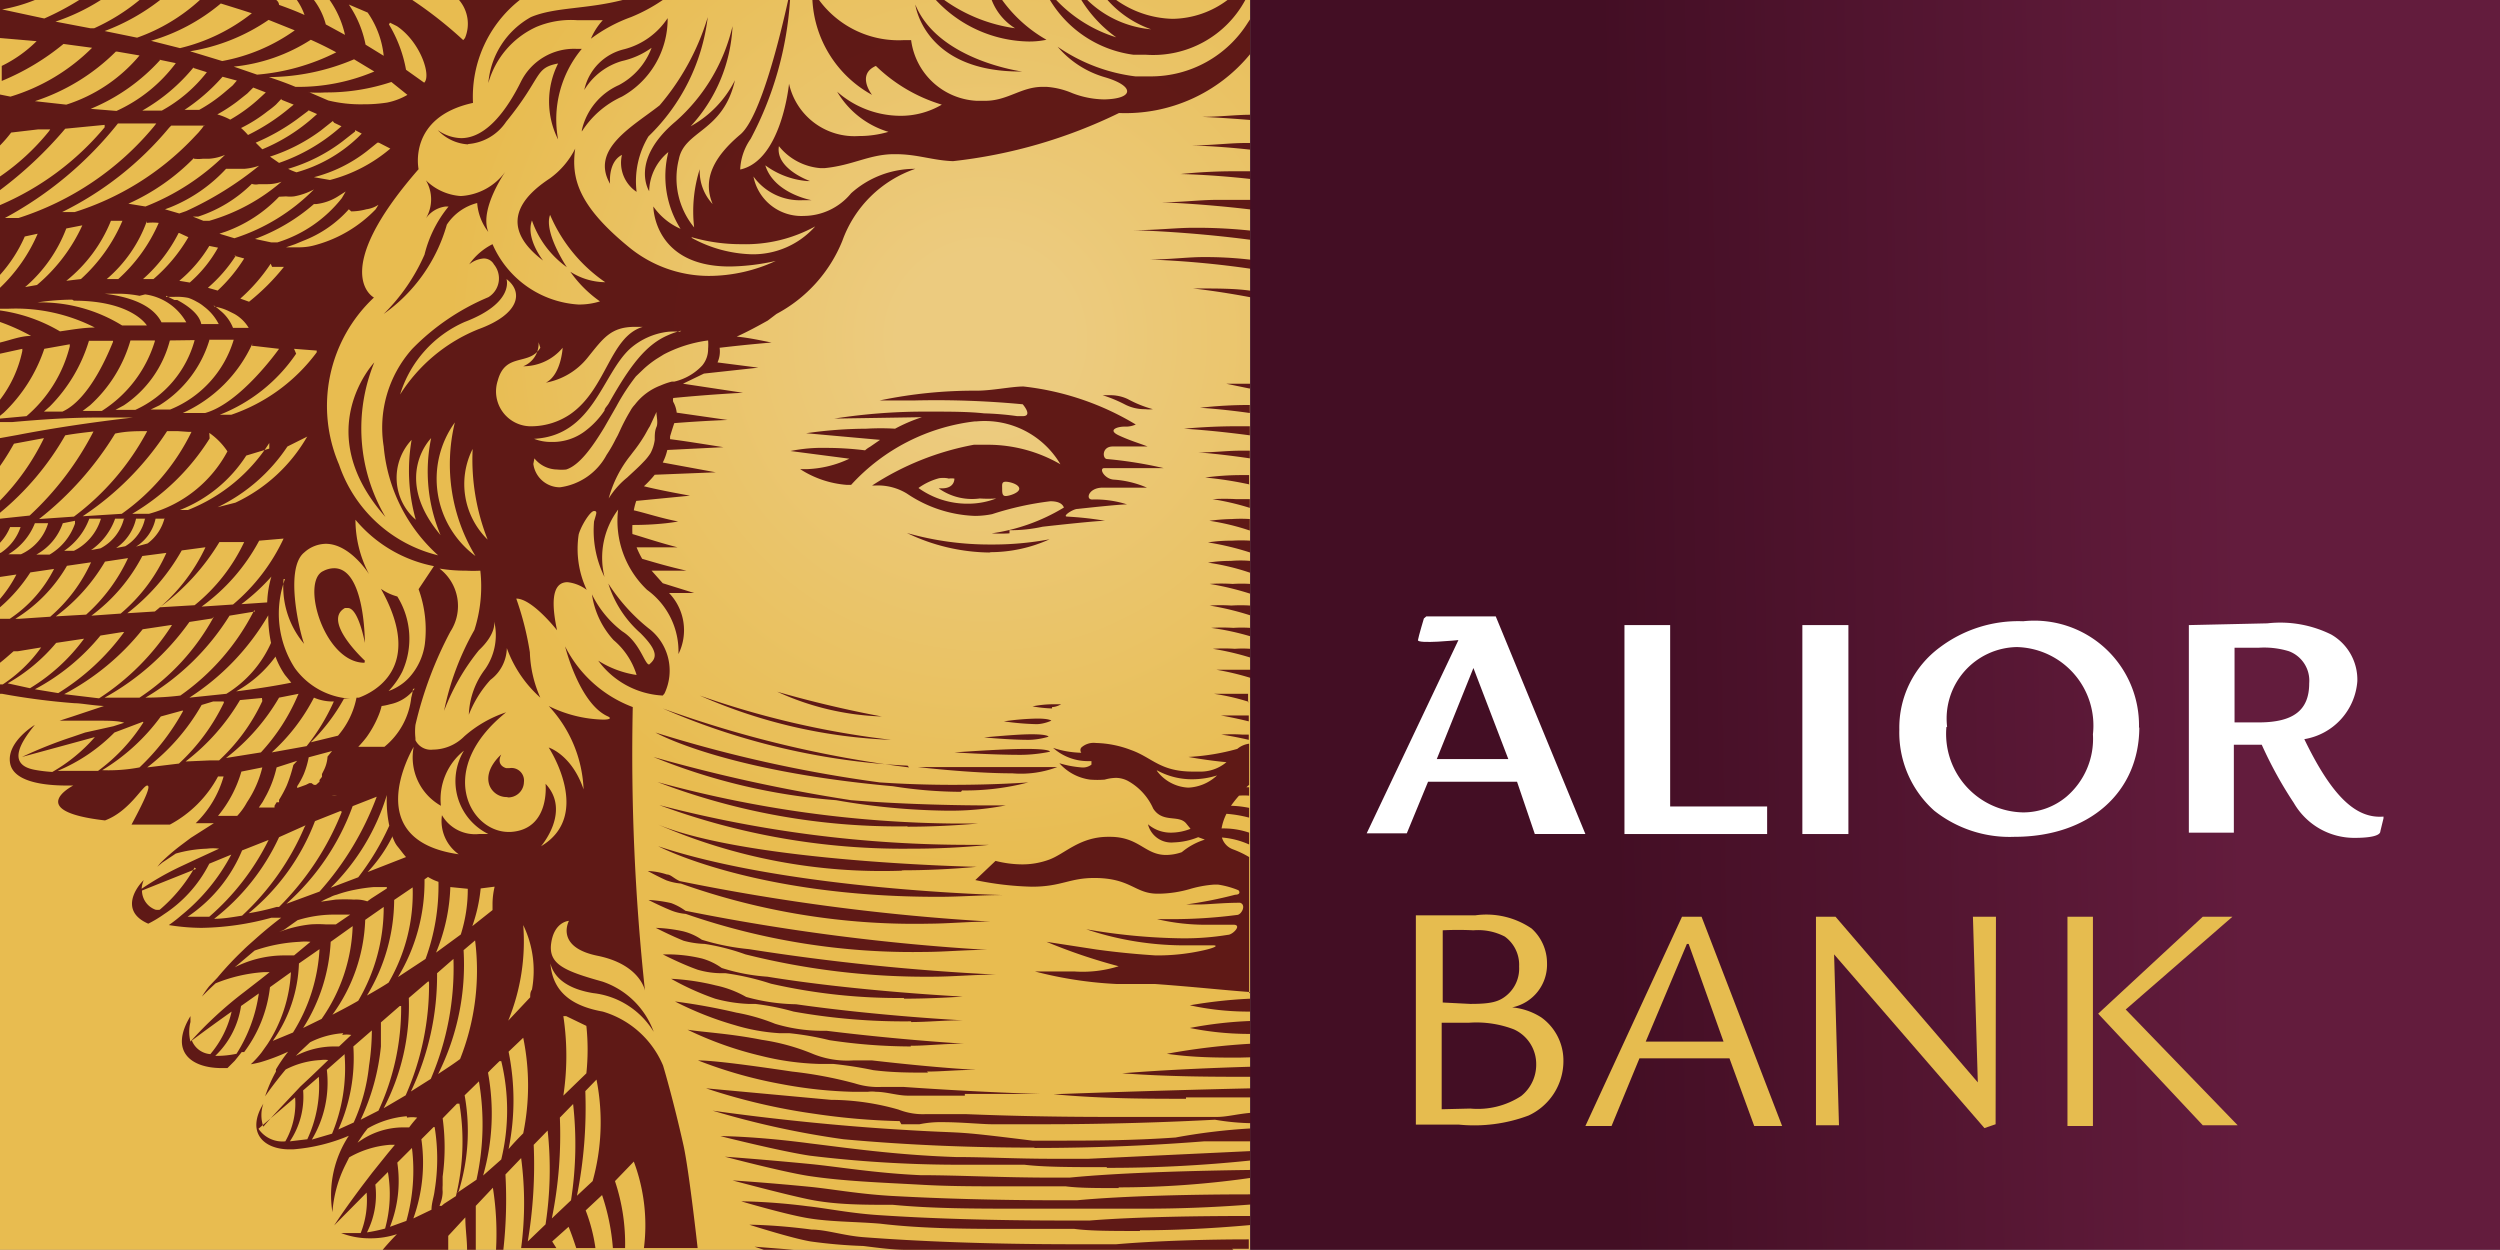 <svg xmlns="http://www.w3.org/2000/svg" xmlns:xlink="http://www.w3.org/1999/xlink" width="71.67" height="35.83" viewBox="0 0 71.67 35.83"><rect x="0" y="0" width="71.67" height="35.83" fill="#808080" stroke="none"/><defs><radialGradient id="a" cx="-3359.06" cy="2761.65" r="2.15" gradientTransform="translate(28009.04 -22995) scale(8.33 8.33)" gradientUnits="userSpaceOnUse"><stop offset="0.14" stop-color="#eccb7f"/><stop offset="0.86" stop-color="#e8bc50"/></radialGradient><radialGradient id="b" cx="-3359.06" cy="2761.65" r="2.15" gradientTransform="translate(28009.04 -22995) scale(8.33 8.33)" gradientUnits="userSpaceOnUse"><stop offset="0.14" stop-color="#601916"/><stop offset="0.86" stop-color="#5f1916"/></radialGradient><linearGradient id="c" x1="-3352.57" y1="2761.61" x2="-3356.94" y2="2761.69" gradientTransform="translate(28009.04 -22995) scale(8.33 8.33)" gradientUnits="userSpaceOnUse"><stop offset="0" stop-color="#631c3d"/><stop offset="0.5" stop-color="#631c3d"/><stop offset="1" stop-color="#430e24"/></linearGradient></defs><title>aliorbank</title><polygon points="35.84 0 0 0 0 35.83 0 35.83 35.84 35.83 35.84 0 35.84 0" fill-rule="evenodd" fill="url(#a)"/><path d="M35.36,35.83H26c-.42,0-.84-.06-1.25-.11a14.39,14.39,0,0,1-1.51-.13c-.54-.09-1.76-.48-1.76-.48s.75,0,1.79.14c.42,0,.93.18,1.52.22,1.45.11,3.44.2,6,.2H32c1.17-.1,2.64-.14,3.8-.14v.27l-.48,0ZM35.7,0h-.51a2.68,2.68,0,0,1-1.57.54A2.91,2.91,0,0,1,32,0h-.25A3,3,0,0,0,33,.84h0A3,3,0,0,1,31.17,0H31a3.73,3.73,0,0,0,1,1.07A4,4,0,0,1,30.28,0H30.1a3.3,3.3,0,0,0,2.4,1.57l.36,0A3,3,0,0,0,35.7,0Zm-7,0h-.27a1.65,1.65,0,0,0,.67.81A4.58,4.58,0,0,1,27.07,0h-.24a3.72,3.72,0,0,0,2.66,1.19h0A2.4,2.4,0,0,0,30,1.14,4,4,0,0,1,28.73,0ZM23.48,0h-.19A3.3,3.3,0,0,0,25,2.72s-.46-.58.11-.83A4.63,4.63,0,0,0,27,3a2.32,2.32,0,0,1-1.19.32A2.76,2.76,0,0,1,24,2.63a2.56,2.56,0,0,0,1.47,1.15,3,3,0,0,1-.85.12,1.92,1.92,0,0,1-2-1.5s-.21,2.2-1.4,2.46a1.65,1.65,0,0,1,.3-.88,9.82,9.82,0,0,0,1.13-4H22.6c-.22,1-.79,3.37-1.37,3.87-.76.64-1.1,1.28-.8,2a1.38,1.38,0,0,1-.37-1,4,4,0,0,0-.16,1.67,2.22,2.22,0,0,1-.44-1.95c.16-.84,1.27-.78,1.61-2.27A3.08,3.08,0,0,1,19.8,3.62,4.54,4.54,0,0,0,21,.75a5.22,5.22,0,0,1-1.63,2.73c-1.33,1.12-.76,2-.76,2a1.49,1.49,0,0,1,.55-1.12,2.83,2.83,0,0,0,.35,2.2,1.86,1.86,0,0,1-.78-.64s0,1.72,2.19,1.72a6.28,6.28,0,0,0,1.32-.16,4.57,4.57,0,0,1-1.91.43A3.62,3.62,0,0,1,18,7.06c-1.42-1.17-1.63-1.95-1.51-2.8a2.35,2.35,0,0,1-.72.85c-.48.32-1.72,1.21-.2,2.36,0,0-.51-.64-.32-1.15a2.76,2.76,0,0,0,1,1.34s-.67-1-.48-1.5a4.46,4.46,0,0,0,1.58,1.93,1.88,1.88,0,0,1-1-.3,3.47,3.47,0,0,0,.85.85,2,2,0,0,1-.62.09A2.88,2.88,0,0,1,14.12,7a1.81,1.81,0,0,0-.67.58.75.75,0,0,1,.41-.17.33.33,0,0,1,.3.17.63.63,0,0,1-.16.94A6.63,6.63,0,0,0,11.82,10,3.39,3.39,0,0,0,11,12.8a4.76,4.76,0,0,0,1.56,3.12,4,4,0,0,1-2.84-2.6,4.26,4.26,0,0,1,1-4.79S9.39,7.84,12,4.85c0,0-.32-1.49,1.56-1.9A3.53,3.53,0,0,1,14.9,0H13.16a1.05,1.05,0,0,1,.17,1.09l-.05.06A11.85,11.85,0,0,0,11.82,0H9.45a2.79,2.79,0,0,1,.44,1L9.34.7A2,2,0,0,0,9,0H8.51a1.72,1.72,0,0,1,.22.43C8.49.32,8.25.23,8,.14c0,0,0-.08-.08-.14H5.73a5.26,5.26,0,0,1-1.8,1.08L3,.89A6,6,0,0,0,4.59,0H4a5.77,5.77,0,0,1-1.3.81l-.11,0-1-.19A5.84,5.84,0,0,0,2.89,0H2.27a7.81,7.81,0,0,1-1,.53L.06.27A4.74,4.74,0,0,0,1,0H0V1.09l1.05.09a3.74,3.74,0,0,1-1,.71v.43A6.92,6.92,0,0,0,1.82,1.26l.82.11A5.61,5.61,0,0,1,.3,2.77L0,2.71V4.17A3.87,3.87,0,0,0,.32,3.8l.77-.09.35,0v0l-.05.07A6.56,6.56,0,0,1,0,5.06v.39A11.36,11.36,0,0,0,1.87,3.69l0,0L3,3.58l0,.07,0,0A8,8,0,0,1,0,5.88v2a4.1,4.1,0,0,0,.71-1.1l.37-.08A4.69,4.69,0,0,1,0,8.25v.6H.25a5,5,0,0,1,2.47.54c-.32,0-.65.06-1,.11A4.64,4.64,0,0,0,0,8.9v.33a5.91,5.91,0,0,1,.89.4c-.3,0-.59.12-.89.19v.32L.64,10v.06A3.46,3.46,0,0,1,0,11.46v.46l.11-.09A4.52,4.52,0,0,0,1.27,10l0,0L2,9.87l0,.06a3.87,3.87,0,0,1-1.24,2L0,12v.1l.35,0c.67-.06,1.56-.13,2.46-.13q.5,0,1,0Q2,12.18.5,12.47L0,12.56H0v.8c.19-.27.32-.5.4-.64l.86-.16A6.72,6.72,0,0,1,0,14.35v.35a8.05,8.05,0,0,0,1.87-2.22c.28-.05.55-.08.81-.11A8.69,8.69,0,0,1,.85,14.78L0,14.87v.69a1.44,1.44,0,0,0,.29-.45l.3,0a1.43,1.43,0,0,1-.57.74H0v.69l.47-.07a3.55,3.55,0,0,1-.47.7v.24a4.64,4.64,0,0,0,.87-1l.68-.1A3.75,3.75,0,0,1,.28,17.74H0V19c.13-.1.25-.21.39-.33H.51l.67-.11a4.14,4.14,0,0,1-1.1,1.06l-.08,0v.27H.06a19.84,19.84,0,0,0,2.08.27c.19,0,.47.06.84.08l-.9.3-.37.12h1c.37,0,.68,0,.85.06l-.31.1L2.44,21l-.35.12a12.8,12.8,0,0,0-1.46.58l2.09-.57a4.71,4.71,0,0,1-1.22,1A4.12,4.12,0,0,1,1,22.07c-.82-.15-.4-.8,0-1.29,0,0-.82.49-.71,1.1s1.23.64,1.65.64h.16s-1.43.73.91,1c.7-.26,1.08-1,1.21-1h0c.1,0,0,.28-.45,1.12h1.1a3.36,3.36,0,0,0,1.38-1.38h.16a3,3,0,0,1-.8,1.34c.18,0,.36,0,.52,0h0l-.66.42-.28.21a5.93,5.93,0,0,0-.59.51l-.09.11.14-.12.39-.26a3.68,3.68,0,0,1,.89-.14,1.34,1.34,0,0,1,.35,0l-.65.3-.47.22a8.07,8.07,0,0,0-1.1.63.81.81,0,0,1,.06-.25c-.3.3-.63.92.13,1.25a3.31,3.31,0,0,0,.45-.27h0A3.76,3.76,0,0,0,6,24.76l.63-.26A5.6,5.6,0,0,1,5.2,26.24h0l0,0,0,0a4.1,4.1,0,0,1-.36.28,6.07,6.07,0,0,0,.94.08,7.94,7.94,0,0,0,2-.29l.16,0,.12,0c-.2.15-.46.36-.74.61-.11.1-.23.2-.35.32a9.32,9.32,0,0,0-.74.79L6,28.27H6a2.73,2.73,0,0,0-.21.3s.14-.15.39-.38a4.46,4.46,0,0,1,1.37-.32l.18,0-.24.19L7,28.44a11.17,11.17,0,0,0-1.54,1.42,1.12,1.12,0,0,1,0-.56l0-.17c-.61,1,0,1.49.9,1.49h.16l.21-.21.2-.25v0H7a3.82,3.82,0,0,0,.74-1.86l.6-.43a4.16,4.16,0,0,1-.67,2.06l0,0h0l-.17.24a2.85,2.85,0,0,1-.31.34,2.8,2.8,0,0,0,.28-.06,5.65,5.65,0,0,0,.79-.3,4.5,4.5,0,0,0-.35.51l0,.06a4.22,4.22,0,0,0-.31.71s.23-.34.59-.77a2.44,2.44,0,0,1,1-.27.78.78,0,0,1,.22,0l-.49.47-.31.29h0c-.07.08-.83.87-1.06,1.15a1,1,0,0,1,0-.66v0l0,0c-.5.82,0,1.31.75,1.31H8.4A5.11,5.11,0,0,0,10,32.56a3.09,3.09,0,0,0-.47,2.19,3.61,3.61,0,0,1,.36-1.33l.12-.24a2.78,2.78,0,0,1,1.16-.36h.15l-.2.24-.45.56-.29.38c-.29.39-.56.76-.8,1.13l.93-.94a2.55,2.55,0,0,1-.17,1.16h-.26l-.3,0a2.29,2.29,0,0,0,.85.15,2.38,2.38,0,0,0,.75-.12s-.19.19-.41.45h1.88c0-.17,0-.31,0-.4l.49-.53c0,.32.05.63.05.93h.25c0-.54,0-1,0-1.26l.49-.52a8.43,8.43,0,0,1,.09,1.78h.21a13,13,0,0,0,.06-2.16l.45-.47a9.86,9.86,0,0,1,0,2.58l-.05,0h1.06l-.12-.19.47-.42c.08.19.15.4.22.61h.55a4.85,4.85,0,0,0-.28-1.08l.47-.44a6.21,6.21,0,0,1,.31,1.52h.35a5.66,5.66,0,0,0-.29-1.92l.54-.56a5.2,5.2,0,0,1,.29,2.48H20v0s-.24-2.17-.4-2.92c0,0-.26-1.19-.59-2.31A2.71,2.71,0,0,0,17.28,29c-.72-.13-1.43-.45-1.5-1.38.08.33.38.71,1.22.85a2.34,2.34,0,0,1,1.74,1.11,2.37,2.37,0,0,0-1.47-1.44c-1.07-.3-1.55-.49-1.47-1.09s.47-.65.51-.65h0s-.41.75.82,1,1.36,1,1.36,1a63.35,63.35,0,0,1-.35-8.13,3.58,3.58,0,0,1-1.94-1.74s.4,1.62,1.21,2c.14.06.07.1-.12.1a3.7,3.7,0,0,1-1.56-.39,3.71,3.71,0,0,1,1,2.39c-.34-1-1-1.2-1-1.2s1.28,1.94-.22,2.83c0,0,.87-1,.13-1.79,0,0,.14,1.31-1,1.38h-.06c-1.12,0-2.1-1.8-.07-3.43a3.47,3.47,0,0,0-1.2.69,1.28,1.28,0,0,1-.9.38.49.49,0,0,1-.5-.27v-.06a1.67,1.67,0,0,1,0-.38,11,11,0,0,1,1-2.67,1.35,1.35,0,0,0-.31-1.81,4.58,4.58,0,0,0,.76.06,3.65,3.65,0,0,0,.41,0,4.08,4.08,0,0,1-.17,1.7,7.85,7.85,0,0,0-.87,2.32,6.33,6.33,0,0,1,1-1.74c.5-.47.45-.81.43-.86a1.71,1.71,0,0,1-.25,1.4,2.3,2.3,0,0,0-.47,1.31,3.25,3.25,0,0,1,.62-1,1.17,1.17,0,0,0,.47-.91A3.48,3.48,0,0,0,15.49,20a3.46,3.46,0,0,1-.3-1.3,8.61,8.61,0,0,0-.39-1.54c.46,0,1.17.91,1.17.91-.24-1.12,0-1.38.3-1.38a1.12,1.12,0,0,1,.55.22,2.77,2.77,0,0,1-.23-1.59c.07-.25.33-.67.44-.67s.06.08,0,.3a3,3,0,0,0,.3,1.59,2.3,2.3,0,0,1,.39-1.93,2.73,2.73,0,0,0,.83,2.3,2.18,2.18,0,0,1,.9,1.84A1.54,1.54,0,0,0,19.18,17l.72,0L19,16.72l-.32-.36,1,0c-.53-.12-.93-.24-1.27-.34a2.49,2.49,0,0,1-.16-.33l1.17,0c-.54-.14-.95-.28-1.29-.38a2.46,2.46,0,0,1,0-.26c.82,0,1.31-.1,1.31-.1-.51-.1-.92-.24-1.27-.32a1.76,1.76,0,0,1,.07-.27l1.54-.15c-.55-.1-1-.19-1.32-.27a3,3,0,0,0,.31-.33l1.75-.07-1.52-.28a1.55,1.55,0,0,0,.13-.36l1.61-.08c-.64-.1-1.13-.18-1.53-.23l0-.08c.05-.17.09-.29.12-.38.89-.07,1.53-.09,1.53-.09l-1.46-.21a.81.81,0,0,0-.1-.31.22.22,0,0,1,0-.11c1.13-.11,2-.15,2-.15L19.58,11l.6-.29,1.56-.17-1.17-.15a.76.76,0,0,0,.06-.42c.85-.1,1.49-.15,1.49-.15-.35-.07-.68-.14-1-.17.33-.15.62-.31.89-.46L22.26,9a4.12,4.12,0,0,0,1.89-2.1,3.39,3.39,0,0,1,2.09-2.06,2.74,2.74,0,0,0-1.84.7,1.77,1.77,0,0,1-1.35.65A1.4,1.4,0,0,1,21.6,5.06a1.64,1.64,0,0,0,1.4.68h.27s-1.08-.19-1.33-1a2.36,2.36,0,0,0,1.19.45h.09s-1-.35-.89-1a1.7,1.7,0,0,0,1.19.63h.12c.8-.08,1.25-.38,1.94-.4h.1c.62,0,1.06.18,1.64.2a14.45,14.45,0,0,0,4.76-1.38,4.62,4.62,0,0,0,3.76-1.69v-1l-.06.09A3.28,3.28,0,0,1,33,2.19l-.45,0a5,5,0,0,1-2.23-.85,2.8,2.8,0,0,0,1.34.87c.87.25.87.62,0,.64h0a2.63,2.63,0,0,1-.92-.18A2.27,2.27,0,0,0,30,2.49h-.11c-.62,0-1,.4-1.65.4H28a2,2,0,0,1-1.88-1.74h-.2A2.83,2.83,0,0,1,23.48,0ZM19,0H17.85c-1.06.27-1.94.2-2.63.49A2.39,2.39,0,0,0,14,2.38,2.51,2.51,0,0,1,15.38.77,2.56,2.56,0,0,1,16.56.58c.39,0,.72,0,.72,0a1.86,1.86,0,0,0-.34.53A4.43,4.43,0,0,1,18.09.49,4.76,4.76,0,0,0,19,0Zm3.8,35.83H21.9l-.27-.09,1.14.09ZM15.7,32.41l-.4.41a13.31,13.31,0,0,1-.17,2.77l.51-.49a10.41,10.41,0,0,0,.06-2.69ZM11.12,33.6l-.36.36a2.37,2.37,0,0,1-.24,1.37,4.82,4.82,0,0,0,.52-.11,3.71,3.71,0,0,0,.08-1.62Zm.69-.69-.42.42a3.57,3.57,0,0,1-.21,1.84l.47-.17a5.32,5.32,0,0,0,.16-2.09Zm4.62-1.26-.38.39a12,12,0,0,1-.23,2.89l.55-.52a10.42,10.42,0,0,0,.06-2.76Zm-4,.66-.35.35a4.73,4.73,0,0,1-.23,2.27l.52-.25c0-.19.07-.37.09-.55a5.66,5.66,0,0,0,0-1.82Zm.67-.67-.41.42a6.2,6.2,0,0,1,0,1.67l0,.25a1.13,1.13,0,0,0,0,.18v0c0,.2-.07.35-.09.41l.06,0,.07-.06.34-.22a6.6,6.6,0,0,0,.1-2.65Zm4-.69-.32.33a12.93,12.93,0,0,1-.24,3l.45-.42A6.3,6.3,0,0,0,17.11,31ZM13.73,31l-.41.4a5.8,5.8,0,0,1-.17,2.75l-.05.05.56-.38A7.35,7.35,0,0,0,13.73,31Zm.59-.58c-.11.11-.22.21-.33.33a6.47,6.47,0,0,1-.14,2.95l.52-.46a6,6,0,0,0,0-2.82ZM10.14,33h0v0l0,0ZM15,29.75l-.42.4a7,7,0,0,1,0,2.79q.19-.22.42-.45a6.84,6.84,0,0,0,0-2.74ZM11.66,32a2.69,2.69,0,0,0-1.12.35l-.07.09c-.07.09-.14.2-.22.32a2.19,2.19,0,0,1,1.31-.44h.17a3.11,3.11,0,0,1,.23-.28h0a.84.84,0,0,0-.29,0Zm-3.2-.54-1.05.9a.83.83,0,0,0,.77.36,2.19,2.19,0,0,0,.28-1.26Zm.68-.59-.45.39a2.29,2.29,0,0,1-.38,1.46l.5-.06a3.63,3.63,0,0,0,.33-1.79Zm.74-.65-.51.45a3.18,3.18,0,0,1-.43,2l.58-.17a4.91,4.91,0,0,0,.36-2.24Zm.78-.68-.53.46a5,5,0,0,1-.43,2.38l.44-.2a5.27,5.27,0,0,0,.44-1.63,6.85,6.85,0,0,0,.08-1Zm.8-.7-.54.47c0,.24,0,.47,0,.69a6.4,6.4,0,0,1-.58,2.1l.51-.26a7,7,0,0,0,.65-3Zm.82-.71-.56.48A6.35,6.35,0,0,1,11,31.77l.63-.37a7.84,7.84,0,0,0,.67-3.24Zm3.87,1a7.63,7.63,0,0,1,0,2.28l.66-.64a6.52,6.52,0,0,0,0-1.36l-.58-.28ZM13,27.49l-.47.41a7.75,7.75,0,0,1-.75,3.39l.57-.36A8.07,8.07,0,0,0,13,27.49Zm.62-.53-.33.28a7,7,0,0,1-.73,3.55c.21-.14.43-.28.63-.43a6.89,6.89,0,0,0,.43-3.4ZM7.42,28.48l-.51.36a2.48,2.48,0,0,1-.74,1.43h.07a2.78,2.78,0,0,0,.54-.06,4.36,4.36,0,0,0,.64-1.73Zm2.42,1.14a2.45,2.45,0,0,0-.95.26l-.3.28-.11.11A2.38,2.38,0,0,1,9.57,30h.15l0,0,.35-.33a.75.75,0,0,0-.26,0ZM6.64,29c-.38.27-.77.55-1.14.83a.62.62,0,0,0,.53.39A2.86,2.86,0,0,0,6.64,29Zm2.52-1.79-.59.41a4.06,4.06,0,0,1-.75,2.22l.58-.24a5,5,0,0,0,.76-2.39Zm.95-.66L9.48,27a5.06,5.06,0,0,1-.79,2.47l.53-.26a4.9,4.9,0,0,0,.89-2.65ZM15,26.52a6,6,0,0,1-.43,2.74l.63-.67c0-.08,0-.15.05-.22A3,3,0,0,0,15,26.52ZM11,26l-.53.37a4.9,4.9,0,0,1-.94,2.72c.25-.13.5-.26.74-.4A5.29,5.29,0,0,0,11,26Zm.83-.56-.53.36a5.34,5.34,0,0,1-.78,2.74c.21-.12.42-.24.62-.37a5.1,5.1,0,0,0,.69-2.73Zm.44-.3-.1.07a5.29,5.29,0,0,1-.76,2.8l.79-.52a6.1,6.1,0,0,0,.37-2.21,1.38,1.38,0,0,1-.3-.14ZM8.59,27a4.62,4.62,0,0,0-1.29.25l-.57.48h0a3.15,3.15,0,0,1,1.46-.34h.24L8.9,27a1.48,1.48,0,0,0-.31,0Zm4.32-1.57a5.3,5.3,0,0,1-.41,1.88l.71-.52a4.26,4.26,0,0,0,.2-1.31l-.5-.05Zm-3.38.79a3.57,3.57,0,0,0-1,.16l-.38.27L8,26.72a3.52,3.52,0,0,1,.91-.22,3.25,3.25,0,0,1,.42,0h.3l.41-.28-.46,0Zm4.64-.8-.39.05a4.57,4.57,0,0,1-.24,1.08l.58-.46s0-.09,0-.15a2.18,2.18,0,0,1,.06-.52ZM7.7,24.08l-.76.3a4.26,4.26,0,0,1-1.56,1.9l.46,0H6A7.05,7.05,0,0,0,7.7,24.08Zm1.06-.42L8,24a6.32,6.32,0,0,1-1.86,2.34c.27,0,.54-.05.8-.09a7.42,7.42,0,0,0,1.79-2.54Zm1-.41-.73.29a6.31,6.31,0,0,1-1.9,2.64A6.94,6.94,0,0,0,7.93,26L8,26a8,8,0,0,0,1.8-2.73ZM5.62,24.91l-1.55.62a.59.59,0,0,0,.39.55.42.42,0,0,0,.12,0,4.5,4.5,0,0,0,1-1.21Zm5.18-2.07-.69.27a6.89,6.89,0,0,1-1.9,2.8l.95-.35a8.54,8.54,0,0,0,1.64-2.72Zm.29,2.59-.37,0a4.69,4.69,0,0,0-.56.08,3.55,3.55,0,0,0-.51.14.67.67,0,0,0-.18.07,2.24,2.24,0,0,0-.27.13l.42-.06a4.55,4.55,0,0,1,.53,0,1,1,0,0,1,.38.05l0,0,.11-.08.45-.29Zm0-2.64a6.29,6.29,0,0,1-1.61,2.66l.79-.3a7.35,7.35,0,0,0,.89-1.48,3.5,3.5,0,0,1-.07-.88ZM11.24,24a4.27,4.27,0,0,1-.7,1l1.1-.43c-.08-.09-.15-.19-.24-.3s-.11-.2-.16-.3Zm.62-2.59h0c-.11.19-1.51,2.68,1.29,3.08a1.17,1.17,0,0,1-.48-1.12,1.1,1.1,0,0,0,1.06.54H14a1.69,1.69,0,0,1-.7-2.39,1.78,1.78,0,0,0-.66,1.58,1.59,1.59,0,0,1-.78-1.69ZM7.52,22l-.6.12a3.54,3.54,0,0,1-.67,1.27l0,0,.08,0,.23,0,.07,0h.17l0,0,0,0A1.86,1.86,0,0,0,7.08,23a3.09,3.09,0,0,0,.44-1Zm1-.19L7.93,22a3.27,3.27,0,0,1-.28.77l-.12.22-.11.16,0,0h0l0,0,0,0,0,0h0l.23,0h.1l.12,0,0-.05L7.93,23l0,0H8l0-.07,0,0h0a3.32,3.32,0,0,0,.22-.41,4.13,4.13,0,0,0,.19-.59Zm1,1,.14,0h0a.57.57,0,0,0-.15,0Zm0-1.28h0l-.67.18a2.43,2.43,0,0,1-.14.48,2.21,2.21,0,0,1-.19.35l0,0h0l0,0v0h0l0,.05.25-.09,0,0,.1-.05.06,0A.57.57,0,0,0,9,22.5l0,0,.06,0,0,0,.1-.09,0-.05h0l.07-.09,0-.08.05-.1a1,1,0,0,0,.11-.4Zm-5.42-.84L3.28,21A5,5,0,0,1,1.65,22.1l-.13,0c.21,0,.42,0,.65,0l.77,0H2.81a5.13,5.13,0,0,0,1.3-1.39Zm1.13-.32-.62.17a5.83,5.83,0,0,1-1.68,1.54Q3.47,22.1,4,22a6.57,6.57,0,0,0,1.25-1.62Zm1.18-.26H6.11l-.33.1A6,6,0,0,1,4.22,22l.91-.11a5.79,5.79,0,0,0,1.29-1.75Zm1.1-.1-.63.06a6.15,6.15,0,0,1-1.56,1.76L6,21.8l.28,0a5.45,5.45,0,0,0,1.24-1.7Zm1.05-.12L8,20a6,6,0,0,1-1.52,1.73l1-.16a5.67,5.67,0,0,0,1.06-1.64ZM9,20a5.54,5.54,0,0,1-1.21,1.57l1-.18a5.83,5.83,0,0,0,.78-1.28A1.36,1.36,0,0,1,9,20Zm2.89-.26a1.17,1.17,0,0,1-.71.45,1.52,1.52,0,0,1-.24.05,1.76,1.76,0,0,1-.1.3,3,3,0,0,1-.33.59,3.09,3.09,0,0,1-.24.28l.21,0h.12l.42,0A2.12,2.12,0,0,0,11.79,20a1.75,1.75,0,0,0,.05-.25ZM8.17,16.6a2.88,2.88,0,0,0,.28,2.55,2.12,2.12,0,0,0,1.6.88l-.19,0a5.41,5.41,0,0,1-.95,1.25l.78-.19A2.37,2.37,0,0,0,10.22,20h0v0h.07c.38-.14,1.91-.84.63-3.12a1.49,1.49,0,0,0,.47.22,2.29,2.29,0,0,1,.14,2.16,2.33,2.33,0,0,1-.39.55,1.28,1.28,0,0,0,.24-.11,1.4,1.4,0,0,0,.38-.31,1.79,1.79,0,0,0,.42-.93A3.41,3.41,0,0,0,12,16.89l.44-.66a3.9,3.9,0,0,1-2.25-1.33,3.36,3.36,0,0,0,.39,1.56s-.54-.87-1.24-.87a.94.94,0,0,0-.62.25c-.59.48-.09,2.42,0,2.62a2.54,2.54,0,0,1-.59-1.86ZM6.08,17.73l-.65.1A7.34,7.34,0,0,1,3,20l.27,0H4a6.49,6.49,0,0,0,2.13-2.32Zm1.23-.2-.73.12A7.06,7.06,0,0,1,4.17,20q.52,0,1-.06a6.62,6.62,0,0,0,2.12-2.45Zm-2.42.39-.8.12A7.12,7.12,0,0,1,1.84,19.9l1,.12a7,7,0,0,0,2.09-2.1Zm2.8-.28A7,7,0,0,1,5.43,20l1.06-.11a3.27,3.27,0,0,0,1.28-1.46,3.74,3.74,0,0,1-.08-.75Zm-4.11.48H3.51l-.63.1A6.18,6.18,0,0,1,1,19.76l.67.11a6.69,6.69,0,0,0,1.89-1.75Zm4.32.7a3.48,3.48,0,0,1-1.13,1c.73-.09,1.29-.19,1.58-.25l-.18-.22a2.33,2.33,0,0,1-.27-.52Zm-5.49-.51-.8.12A5.1,5.1,0,0,1,.22,19.59l.64.14a5.38,5.38,0,0,0,1.55-1.42Zm.2-2.19-.69.1A4.36,4.36,0,0,1,.44,17.74H.55l.89-.06a4.52,4.52,0,0,0,1.17-1.56ZM3.67,16l-.66.1A5.3,5.3,0,0,1,1.6,17.67l.87-.05A5,5,0,0,0,3.67,16Zm1.1-.15-.69.09a5,5,0,0,1-1.46,1.71l.84-.06a4.87,4.87,0,0,0,1.31-1.74Zm1.11-.16-.67.09a6,6,0,0,1-1.56,1.8l.79-.05a5.18,5.18,0,0,0,1.45-1.84ZM7,15.54l-.51,0-.2,0a6.44,6.44,0,0,1-1.71,1.87l1-.06A5.13,5.13,0,0,0,7,15.54Zm1.13-.1-.7.06a5.56,5.56,0,0,1-1.65,1.89l.9-.06a5.53,5.53,0,0,0,1.45-1.89Zm-.35,1.09a5.8,5.8,0,0,1-.86.79l.74-.05a2.94,2.94,0,0,1,.12-.74Zm5.26-4.42a2.76,2.76,0,0,0,.59,3.83,5.08,5.08,0,0,1-.59-3.83ZM1.38,15,1,15a1.81,1.81,0,0,1-.76.89l.36,0A1.43,1.43,0,0,0,1.38,15Zm.77-.07L1.8,15a1.63,1.63,0,0,1-.76.9l.38,0a1.66,1.66,0,0,0,.73-.89Zm.74-.06-.33,0a1.91,1.91,0,0,1-.72.92l.28,0a1.51,1.51,0,0,0,.77-.91Zm.67,0-.26,0a1.85,1.85,0,0,1-.69.9l.27-.05a1.32,1.32,0,0,0,.68-.88Zm.6,0-.26,0a1.39,1.39,0,0,1-.57.84l.26-.05a1.21,1.21,0,0,0,.57-.81Zm.56,0-.26,0a1.25,1.25,0,0,1-.56.8l.33-.09a1.29,1.29,0,0,0,.49-.74Zm4,.64h0Zm4.83-2.64a2.23,2.23,0,0,0,.43,2.6,6.24,6.24,0,0,1-.43-2.6Zm-1.19-.31s-1.13,1.12.27,2.78a4.7,4.7,0,0,1-.27-2.78Zm-.56.05a1.59,1.59,0,0,0,.12,2.29,5.17,5.17,0,0,1-.12-2.29Zm-7.62-.25c-.26,0-.56,0-.88.07a9.22,9.22,0,0,1-2.18,2.45l1-.07a7.39,7.39,0,0,0,2.1-2.45Zm.92,0H4.79a8.44,8.44,0,0,1-2.42,2.44l1.12-.07a6.19,6.19,0,0,0,2-2.35l-.1,0Zm.91.21a6.54,6.54,0,0,1-2.22,2.16l.48,0a3.62,3.62,0,0,0,2.25-1.79A2,2,0,0,0,6,12.41Zm1.71.29-.66.2a4,4,0,0,1-1.9,1.56l.23,0A4.91,4.91,0,0,0,7.72,12.7Zm1.1-.35-.58.29a5,5,0,0,1-2,1.74l.51-.13a4.65,4.65,0,0,0,2.06-1.9Zm10-.7v0l-.19.41c-.06.09-.11.2-.18.31a4.37,4.37,0,0,1-.31.44l-.06.08a3.38,3.38,0,0,0-.63,1.24,2.38,2.38,0,0,1,.53-.6c.16-.15.33-.3.46-.44a1.5,1.5,0,0,0,.21-.26v0a1.13,1.13,0,0,0,.12-.38c0-.13,0-.26.05-.37s0-.32,0-.39v0Zm-3.53,1.49a.77.77,0,0,0,.76.67,1.78,1.78,0,0,0,1.34-.93,3.81,3.81,0,0,0,.26-.45l.06-.11.07-.15a5.51,5.51,0,0,1,.29-.55.83.83,0,0,1,.13-.18,1.67,1.67,0,0,1,.74-.55,2,2,0,0,1,.32-.11l.07,0a1.59,1.59,0,0,0,.8-.46A.73.73,0,0,0,20.3,10a1.42,1.42,0,0,0,0-.24,3.78,3.78,0,0,0-1.27.4l-.21.13a2.93,2.93,0,0,0-.36.28l-.23.22a6.14,6.14,0,0,0-.56.86l-.35.61c-.34.56-.71,1.08-1.09,1.2a1.27,1.27,0,0,1-.26,0,.85.85,0,0,1-.65-.32Zm4.2-3.79a2.35,2.35,0,0,0-.33,0,2,2,0,0,0-1.09.48c-.81.73-1.06,2.5-2.76,2.59a1.33,1.33,0,0,0,.5.09,1.54,1.54,0,0,0,1-.34,2.38,2.38,0,0,0,.52-.56c0-.07.09-.14.13-.22.61-1.08,1.06-1.67,1.69-1.94a2.12,2.12,0,0,1,.38-.13Zm-4,.46c-.32.53-1,.12-1.22.94a1,1,0,0,0,1,1.31,2,2,0,0,0,1.07-.34c1.05-.72,1.14-2.23,2.09-2.51h-.22c-.7,0-.91.32-1.37.89a2,2,0,0,1-1.19.71c.44-.23.48-1,.48-1A1.47,1.47,0,0,1,15,10.5a.7.7,0,0,0,.44-.69Zm-7,.17A4.74,4.74,0,0,1,6.3,11.89l.33,0a5.1,5.1,0,0,0,2.45-1.79l0-.05L8.43,10ZM7.24,9.84a4,4,0,0,1-2,2l.64,0C6.9,11.56,8,10,8,10l0,0-.78-.09Zm-4-.07-.69,0a4.52,4.52,0,0,1-1.12,1.88l-.17.15.53,0c.8-.36,1.35-1.76,1.45-2ZM6,9.76a3.34,3.34,0,0,1-1.43,1.86l-.25.12.56,0a3.12,3.12,0,0,0,1.82-2l-.7,0Zm-1.56,0-.7,0a4,4,0,0,1-1.16,1.86l-.21.16.55,0a3.6,3.6,0,0,0,1.52-2Zm.43,0a3.2,3.2,0,0,1-1.32,1.86l-.24.13.57,0a3.08,3.08,0,0,0,1.7-2ZM14.52,8s.24.68-1.2,1.23a3.34,3.34,0,0,0-1.85,2.08,4.75,4.75,0,0,1,2.24-1.87C14.92,9,15,8.36,14.52,8Zm-8.4.75a1.86,1.86,0,0,1,.19.15,1.21,1.21,0,0,1,.37.5l.45,0A1.11,1.11,0,0,0,6.72,9l0,0-.18-.09a1.49,1.49,0,0,0-.39-.12ZM4.76,8.48,5,8.6l.08,0c.28.15.63.39.69.69l.5,0a1.44,1.44,0,0,0-.42-.5,1.1,1.1,0,0,0-.21-.14,1.33,1.33,0,0,0-.24-.11A1.64,1.64,0,0,0,5,8.51l-.24,0Zm-2.69.11a7,7,0,0,0-1,.08,4.44,4.44,0,0,1,2.43.66h.07l.64,0s-.42-.71-2.09-.71Zm1.25-.17H3l-.39,0,.38,0h0c.52.06,1.35.24,1.64.82H5l.34,0a1.6,1.6,0,0,0-1.18-.8L4,8.48a3.34,3.34,0,0,0-.58-.06Zm4.44-.86a5.08,5.08,0,0,1-.87,1l.25.09a6.28,6.28,0,0,0,1-1l-.34,0Zm-1-.23a4.22,4.22,0,0,1-.8.92l.28.08A4.51,4.51,0,0,0,7,7.41l-.29-.08ZM2.36,6.46l-.46.09,0,0A4.16,4.16,0,0,1,.72,8.23l.34-.06a4.88,4.88,0,0,0,1.3-1.71ZM6,7.05a3.93,3.93,0,0,1-.86,1l.3.05a3.73,3.73,0,0,0,.81-1L6,7.05ZM3.51,6.33l-.33,0h0A4.22,4.22,0,0,1,1.9,8.05L2.32,8A4.78,4.78,0,0,0,3.51,6.33Zm1.61.35A4.42,4.42,0,0,1,4.1,8l.3,0a4.68,4.68,0,0,0,1-1.2l-.26-.12Zm-.91-.34A3.94,3.94,0,0,1,3.06,8h.33A4.64,4.64,0,0,0,4.55,6.39a1.54,1.54,0,0,0-.34,0Zm15.62.48a3.78,3.78,0,0,0,1.73.47,2.38,2.38,0,0,0,1.81-.8A4.14,4.14,0,0,1,21.25,7a5,5,0,0,1-1.42-.2ZM10,6A3.36,3.36,0,0,1,8.7,6.9L8.46,7l-.26.09.2,0h.15a1.7,1.7,0,0,0,.51-.07A3.76,3.76,0,0,0,10.77,6l.08-.13A.83.83,0,0,1,10.5,6a1.66,1.66,0,0,1-.43.06ZM9,5.85H9a5.43,5.43,0,0,1-1.69,1h0l.47.1.17,0A3.77,3.77,0,0,0,9.8,5.68l.11-.19-.19.12a1.49,1.49,0,0,1-.65.24H9ZM8,5.64l0,0a4,4,0,0,1-1.53,1l-.18.06.43.13A5.61,5.61,0,0,0,9,5.43a1.91,1.91,0,0,1-.57.2,1,1,0,0,1-.23,0Zm-.78-.37,0,0a3.9,3.9,0,0,1-1.54.94l-.15,0,.3.12.07,0,.1,0A5.49,5.49,0,0,0,8.07,5.21a1.2,1.2,0,0,1-.41.07H7.42a.38.38,0,0,1-.17,0ZM4.48,3.54l-.58,0-.52,0v0h0A10.49,10.49,0,0,1,.14,6.25l.39,0A8.35,8.35,0,0,0,4.41,3.63l.07-.09Zm2,1.3,0,0A4.43,4.43,0,0,1,4.89,5.94L4.73,6l.41.12.2-.07a9.65,9.65,0,0,0,2.09-1.3A1.7,1.7,0,0,1,7,4.84H6.5ZM5.86,3.6l-.46,0-.49,0v0l-.06.06A9.35,9.35,0,0,1,1.78,6.08l.36,0A8,8,0,0,0,5.5,4l.19-.2.1-.12.07-.1Zm-.3.93,0,0A6.15,6.15,0,0,1,3.68,5.84l.49.08A6.76,6.76,0,0,0,6.45,4.44,1.38,1.38,0,0,1,6,4.55H5.82a1,1,0,0,1-.26,0Zm5.26-.44-.31.25A4.15,4.15,0,0,1,9,5.08l.46.08a4.36,4.36,0,0,0,1.73-.9l-.33-.17Zm-.64-.32-.37.29a4.79,4.79,0,0,1-1.55.78,1.73,1.73,0,0,0,.24.1,4.18,4.18,0,0,0,1.76-1l.11-.11-.19-.1Zm-.64-.3-.34.27a5,5,0,0,1-1.46.75L8,4.67a5.22,5.22,0,0,0,1.73-1l.06-.05-.21-.1Zm-.68-.31-.36.27a5.94,5.94,0,0,1-1.17.66l.19.19A5.19,5.19,0,0,0,9,3.35l.09-.08-.25-.11Zm-.79-.33L7.91,3a2.63,2.63,0,0,1-.24.19,4.22,4.22,0,0,1-.76.48,1.89,1.89,0,0,1,.2.2,5.85,5.85,0,0,0,1.21-.79L8.42,3l-.35-.14Zm-.81-.32-.17.17-.29.23a4.74,4.74,0,0,1-.57.37,1.79,1.79,0,0,1,.37.15,4.57,4.57,0,0,0,.78-.56l.11-.1.13-.12-.36-.14ZM4.6,1.71a5.52,5.52,0,0,1-2,1.41l.74.06a4.38,4.38,0,0,0,1.7-1.37l-.48-.1Zm1.78.49a5.47,5.47,0,0,1-1.09.95h.15l.27,0a4.39,4.39,0,0,0,.7-.48l.26-.22.12-.14L6.38,2.2Zm-.83-.27A5.28,5.28,0,0,1,4.08,3.17h.08l.48,0a4.19,4.19,0,0,0,1.29-1.1l-.38-.12ZM3.32,1.48A5.86,5.86,0,0,1,1,2.9L1.9,3A4.53,4.53,0,0,0,4,1.59l-.64-.11ZM8.83,2.63l.58.25a3.92,3.92,0,0,0,1,.11,4.31,4.31,0,0,0,.69-.05,1.9,1.9,0,0,0,.58-.22l-.46-.37a5.87,5.87,0,0,1-1.89.3,3.62,3.62,0,0,1-.46,0Zm1.32-.93a6.34,6.34,0,0,1-2.44.51c.27.09.52.18.76.28a5.58,5.58,0,0,0,2.26-.44l-.58-.35Zm1-1A3.82,3.82,0,0,1,11.64,2l.52.37c.21-.19-.1-1.16-.78-1.62l-.2-.1Zm-2.24.44a5,5,0,0,1-2.21.77l.67.23a6.17,6.17,0,0,0,2.27-.64c-.22-.12-.46-.24-.73-.36ZM7.7.57a5.55,5.55,0,0,1-2.25.9l.92.28A5.19,5.19,0,0,0,8.45.87L7.7.57ZM10,.13a3.1,3.1,0,0,1,.48,1.15L11,1.6A2.64,2.64,0,0,0,10.54.36L10,.13ZM6.33.1a5.51,5.51,0,0,1-2,1.07l.83.21a5.29,5.29,0,0,0,2.06-1C6.91.28,6.62.19,6.33.1ZM32.68,35.29c-.79,0-1.43,0-1.88-.06l-1.68,0c-1.3,0-2.64,0-3.89-.15-.73-.06-1.43-.05-2.08-.16s-1.9-.48-1.9-.48.82,0,1.9.14c.56.06,1.26.21,2.12.26,1.36.09,3.11.15,5.28.15h.69c1.38-.11,3.21-.13,4.6-.13v.26c-1.22.11-2.28.15-3.16.15Zm.13-.64c-.73,0-1.33,0-1.78,0l-1.87,0c-1.19,0-2.41,0-3.56-.11-.85,0-1.67,0-2.43-.16S21,33.84,21,33.84s.95.06,2.18.18c.64.06,1.47.22,2.48.27,1.29.07,2.88.12,4.81.12h.4c1.39-.13,3.39-.17,5-.17v.29c-1.16.09-2.18.12-3,.12Zm-.74-.59c-.62,0-1.13,0-1.52-.05l-1.73,0c-.83,0-1.66,0-2.48-.05-1.11-.06-2.19-.1-3.17-.25-.76-.12-2.39-.55-2.39-.55s1,.07,2.45.21c.81.08,1.85.26,3.16.32,1.08,0,2.34.07,3.78.07h.49c1.52-.15,3.72-.2,5.18-.22v.23a26.86,26.86,0,0,1-3.77.27Zm-.34-.6c-1,0-1.78,0-2.37-.07h-.44c-.53,0-1.07,0-1.61,0a35.35,35.35,0,0,1-4.1-.26c-.86-.13-2.56-.56-2.56-.56s1,0,2.58.21c1,.12,2.41.33,4.17.39.83,0,1.75.05,2.75.05H31.2L35.84,33v.27a39.11,39.11,0,0,1-4.11.21Zm-2.08-.56c-1.65,0-3.5-.06-5.47-.24a25,25,0,0,1-3.75-.82s2.56.38,5.47.55c1.94.12,1.21,0,3.7.31h.6c1.08,0,2.24,0,3.5-.09h0a17.35,17.35,0,0,1,2.15-.26v.37h-.67l-.66,0c-1.27.1-2.93.19-4.86.19Zm-3.86-.76a19.42,19.42,0,0,1-2.44-.21,17.46,17.46,0,0,1-3.11-.73l3.58.33a7.14,7.14,0,0,1,1.94.28,1.91,1.91,0,0,0,.78.13l.56,0,.49,0h.1c1.24.05,2.56.08,4.08.08.95,0,2,0,3.12,0,.29,0,.6-.09,1-.12v.3a6.74,6.74,0,0,1-1.06-.1c-1.32.07-3.06.13-4.93.13l-1.46,0c-.28,0-.89-.06-1.41-.06a3,3,0,0,0-.67.06l-.52,0ZM34,31.5c-1.11,0-2.38,0-3.8-.13,0,0,2.94-.11,5.69-.17v.26c-.57,0-1.2,0-1.89,0Zm-6.34-.09c-.59,0-1.13,0-1.63,0-.3,0-.62-.11-.92-.11a.85.85,0,0,0-.23,0h-.42a12.62,12.62,0,0,1-2.05-.22,12.79,12.79,0,0,1-2.4-.68c.45,0,1.56.15,2.7.32a11.86,11.86,0,0,1,1.8.34,2.18,2.18,0,0,0,.77.1h.62c2.28.16,3.9.2,3.9.2-.77,0-1.48,0-2.14,0Zm8.23-.54c-1.09,0-2.33,0-3.72-.1,0,0,1.33-.12,3.72-.19v.29Zm-9.28-.12c-.54,0-1,0-1.57-.07a11.36,11.36,0,0,0-1.16-.18h-.42a7.72,7.72,0,0,1-1.64-.23,10.2,10.2,0,0,1-2.11-.75c.43.07,1.23.11,2.13.29a6.14,6.14,0,0,1,1.48.41,2.63,2.63,0,0,0,1.14.18H25c2,.23,3,.27,3,.27-.54,0-1,.05-1.43.05Zm8.91-.43c-.61,0-1.3,0-2.07-.11a19.47,19.47,0,0,1,2.44-.29v.39ZM26.11,30a15.94,15.94,0,0,1-2.33-.18,8.27,8.27,0,0,0-1.15-.2h-.28a5.55,5.55,0,0,1-1.28-.23,9.41,9.41,0,0,1-1.72-.68,17.56,17.56,0,0,1,1.76.32,5.58,5.58,0,0,1,1.11.32,4.7,4.7,0,0,0,1.47.2c2.18.27,3.95.37,3.95.37-.58,0-1.08.06-1.53.06Zm9.62-.36a8.58,8.58,0,0,1-1.62-.17,11.37,11.37,0,0,1,1.73-.2v.37Zm-9.61-.36A17.93,17.93,0,0,1,22.75,29a7.14,7.14,0,0,0-1.1-.22h-.2a4.28,4.28,0,0,1-.95-.15,7.67,7.67,0,0,1-1.26-.57,6.65,6.65,0,0,1,1.28.19,3,3,0,0,1,.87.33,5.61,5.61,0,0,0,1.43.21c2.39.34,4.77.46,4.77.46-.53,0-1,.05-1.47.05ZM35.73,29a7.91,7.91,0,0,1-1.62-.18,13.84,13.84,0,0,1,1.73-.19V29Zm-9.82-.39a16.41,16.41,0,0,1-3.81-.41,7.41,7.41,0,0,0-1.3-.3h-.05A2.48,2.48,0,0,1,20,27.8c-.48-.17-1-.44-1-.44h.13a4.22,4.22,0,0,1,1,.12,1.81,1.81,0,0,1,.56.27A5.52,5.52,0,0,0,22,28c2.57.42,5.6.57,5.6.57q-.91.06-1.68.06Zm9.93-.17c-.71-.05-1.61-.15-2.72-.23l-1.09,0a11.37,11.37,0,0,1-2.36-.36s.55,0,1.13,0a3.43,3.43,0,0,0,1.27-.15A16,16,0,0,1,30,27l1.43.22c.65.09,1.23.14,1.7.17h0a6,6,0,0,0,1.39-.15c.31-.07.43-.14.24-.14h-.11l-.51,0a8.87,8.87,0,0,1-3-.46,17.05,17.05,0,0,0,2.75.26,7.74,7.74,0,0,0,1.31-.1c.14,0,.42-.29.16-.29s-.47,0-.68,0a6.13,6.13,0,0,1-1.51-.16h.39a14.35,14.35,0,0,0,1.9-.12c.13,0,.28-.29.09-.35-.49,0-.91.05-1.19.05H34a12.11,12.11,0,0,0,1.41-.28c.16,0,.13-.1.09-.13h0a2.51,2.51,0,0,0-.58-.16h-.12a3.27,3.27,0,0,0-.7.13,3.35,3.35,0,0,1-.84.13h-.08c-.65,0-.76-.45-1.81-.45-.72,0-.94.25-1.79.25a8.88,8.88,0,0,1-1.62-.19l.58-.55a3.17,3.17,0,0,0,.75.1,2.22,2.22,0,0,0,.77-.13c.46-.16.88-.66,1.71-.66h.05c.84,0,1,.52,1.61.52a1.38,1.38,0,0,0,.45-.08,1.92,1.92,0,0,1,.66-.36L34.35,24a2,2,0,0,1-.7.15.69.69,0,0,1-.74-.52,1,1,0,0,0,.68.24,1.52,1.52,0,0,0,.54-.11L34,23.6c-.22-.25-.67,0-.94-.42a1.69,1.69,0,0,0-.72-.79A.76.76,0,0,0,32,22.3a1.26,1.26,0,0,0-.33.05,2.61,2.61,0,0,1-.42,0h0a1.43,1.43,0,0,1-.88-.47A2.93,2.93,0,0,0,31,22a.4.4,0,0,0,.29-.08l0-.1h-.1a1.5,1.5,0,0,1-1-.38,2.72,2.72,0,0,0,.81.14h0a.12.12,0,0,1,0-.15.53.53,0,0,1,.42-.13,3,3,0,0,1,1,.2c.62.22.83.62,1.78.62h.18a1.15,1.15,0,0,0,.78-.27c-.56-.05-1.09-.15-1.09-.15a6.42,6.42,0,0,0,1.4-.23.67.67,0,0,1,.34-.15V22.5l-.08.07h.08v.24a1.8,1.8,0,0,0-.29,0,3.25,3.25,0,0,0-.23.29,3,3,0,0,1,.52.06v.28a3.63,3.63,0,0,0-.65-.11,1.48,1.48,0,0,0-.14.42,2.29,2.29,0,0,1,.79.12v.34a2.33,2.33,0,0,0-.78-.2.51.51,0,0,0,.32.34,2.8,2.8,0,0,1,.46.22v3.91Zm-2.68-6.35a1.19,1.19,0,0,0,.91.49,1.29,1.29,0,0,0,.82-.35,2.37,2.37,0,0,1-.71.11,2.07,2.07,0,0,1-1-.25ZM26.77,28a21.26,21.26,0,0,1-5.4-.64,6.3,6.3,0,0,0-1.17-.3,2.61,2.61,0,0,1-.6-.09c-.35-.14-.8-.37-.8-.37h0a4.27,4.27,0,0,1,.79.1,1.65,1.65,0,0,1,.53.24,6.7,6.7,0,0,0,1.35.27,66.18,66.18,0,0,0,7.09.73c-.64,0-1.25.06-1.82.06Zm-.26-.71a19.85,19.85,0,0,1-6.85-1.09,1.47,1.47,0,0,1-.47-.12c-.29-.12-.6-.28-.6-.28h0a3.76,3.76,0,0,1,.65.09,1.64,1.64,0,0,1,.41.22,62.69,62.69,0,0,0,8.64,1.12c-.62,0-1.22.06-1.79.06Zm.13-.81a20,20,0,0,1-7.12-1.15,1.68,1.68,0,0,1-.41-.09c-.23-.1-.54-.27-.54-.27h0a2,2,0,0,1,.55.1c.11,0,.19.11.37.19a62.9,62.9,0,0,0,8.9,1.16c-.63,0-1.22.06-1.79.06Zm.23-.77c-5.26,0-8-1.45-8-1.45,3.77,1.26,9.9,1.4,9.9,1.4-.64,0-1.26.05-1.85.05Zm-1-.75a16.11,16.11,0,0,1-7-1.32C21.5,24.72,28,24.85,28,24.85c-.76.07-1.48.1-2.15.1Zm.24-.63a20.12,20.12,0,0,1-7.21-1.25,35.21,35.21,0,0,0,8.93,1.14h.53a22.12,22.12,0,0,1-2.25.11ZM26,23.69a19.37,19.37,0,0,1-7.15-1.27,33.3,33.3,0,0,0,8.56,1.19h.62c-.71.06-1.38.09-2,.09Zm1.11-.45a19.43,19.43,0,0,1-3.14-.3,17.37,17.37,0,0,1-5.24-1.24,46.53,46.53,0,0,0,5.67,1.24c1.62.13,3.22.15,4,.15h.43a8.27,8.27,0,0,1-1.68.15Zm-12.56-.39a.53.53,0,0,1-.52-.34c-.16-.46.34-.88.34-.88-.16.32.14.39.14.39h.1a.36.36,0,0,1,.41.4.45.45,0,0,1-.47.44Zm13-.15a12.65,12.65,0,0,1-1.95-.16C20.7,22.1,18.79,21,18.79,21a38.77,38.77,0,0,0,6.43,1.43c.74.05,1.46.07,2.09.07,1.26,0,2.17-.07,2.17-.07a7.12,7.12,0,0,1-1.9.23Zm1.47-.53c-1.18,0-2.71-.18-2.71-.18l2.36,0c1.19,0,1.64,0,1.64,0a2.94,2.94,0,0,1-1.29.18Zm-3-.22A20,20,0,0,1,19,20.31,32.16,32.16,0,0,0,26.06,22Zm3.23-.31c-.81,0-1.89-.07-1.89-.07,1-.07,1.66-.1,2.06-.1.71,0,.68.08.68.08s-.39.09-.85.09Zm6.55-.43c-.47-.11-.79-.15-.79-.15a4.55,4.55,0,0,1,.61,0h.18v.18Zm-10.25,0a15,15,0,0,1-5.49-1.27,25.26,25.26,0,0,0,5.49,1.27Zm3.93,0c-.54,0-1.27-.07-1.27-.07.67-.06,1.09-.09,1.36-.09.48,0,.49.07.49.07s-.28.09-.58.09Zm.23-.45a7.61,7.61,0,0,1-.93-.08,7.5,7.5,0,0,1,.95-.08c.36,0,.41.06.41.06s-.21.1-.43.1Zm6.09-.08c-.49-.12-.81-.17-.81-.17l.56,0h.25v.19Zm-10.52-.14a7.76,7.76,0,0,1-3-.71c1.58.46,3,.71,3,.71Zm4.88-.23a3.72,3.72,0,0,1-.56-.06,3.09,3.09,0,0,1,.57-.06c.22,0,.25,0,.25,0s-.13.08-.26.08Zm5.64-.19a6.31,6.31,0,0,0-1-.23l.61,0h.37v.25ZM19,19.94a2.45,2.45,0,0,1-1.85-1,2.82,2.82,0,0,0,1.1.41,2.12,2.12,0,0,0-.66-1,2.47,2.47,0,0,1-.62-1.31,3,3,0,0,0,.87,1.06c.51.32.64.95.77.95h0c.2-.17.3-.35-.25-.9a3.14,3.14,0,0,1-.92-1.42,5.29,5.29,0,0,0,1.15,1.28,1.52,1.52,0,0,1,.46,1.87Zm16.87-.5a7.66,7.66,0,0,0-1-.24c.23,0,.44,0,.64,0l.39,0v.26ZM10.45,19c-1.16,0-1.84-2.34-1.18-2.63a.68.68,0,0,1,.31-.08c.89,0,.88,2.14.88,2.14s-.18-1-.49-1l-.08,0c-.67.37.57,1.51.57,1.51Zm25.39-.15a7.73,7.73,0,0,0-1.07-.25,4.84,4.84,0,0,1,.63,0,3.1,3.1,0,0,1,.44,0v.27Zm0-.61A7.42,7.42,0,0,0,34.72,18a5.1,5.1,0,0,1,.64,0,3.53,3.53,0,0,1,.48,0v.27Zm0-.6a8.17,8.17,0,0,0-1.16-.28,4.7,4.7,0,0,1,.62,0,4.26,4.26,0,0,1,.54,0v.28Zm0-.62a8.17,8.17,0,0,0-1.16-.28,5.29,5.29,0,0,1,.66,0,3.84,3.84,0,0,1,.5,0V17Zm0-.6a6.66,6.66,0,0,0-1.21-.29,4,4,0,0,1,.66-.05,3.16,3.16,0,0,1,.55,0v.3Zm-7.44-.58A5.58,5.58,0,0,1,26,15.28a8.64,8.64,0,0,0,2.41.33,8.85,8.85,0,0,0,1.68-.15,4.12,4.12,0,0,1-1.73.37Zm7.44,0a7.89,7.89,0,0,0-1.21-.29,4.31,4.31,0,0,1,.69-.05,4.17,4.17,0,0,1,.52,0v.31Zm-6.9-.55a4,4,0,0,1-.51,0,5.45,5.45,0,0,0,2.07-.74c-.05-.13-.19-.18-.39-.18a8.79,8.79,0,0,0-1.67.37,2.54,2.54,0,0,1-.49.05A3.7,3.7,0,0,1,26,14.15a1.59,1.59,0,0,0-.93-.23H25a8,8,0,0,1,2.92-1.17l.42,0a4.16,4.16,0,0,1,2.06.56A2.52,2.52,0,0,0,28,12.08h-.05A5.7,5.7,0,0,0,24.4,13.9h-.13a2.86,2.86,0,0,1-1.33-.45h.17a3.08,3.08,0,0,0,1.24-.3l-1.69-.22a4.54,4.54,0,0,1,1-.09,9.12,9.12,0,0,1,1.14.07.71.71,0,0,1,.14-.1l.29-.2-2.12-.19a12.46,12.46,0,0,1,1.73-.13,6.9,6.9,0,0,1,.82,0,4.68,4.68,0,0,1,.77-.33L23.92,12a16.89,16.89,0,0,1,2.71-.2c.58,0,1.13,0,1.58.05a8.49,8.49,0,0,1,.95.08l.16,0h0c.21,0,.14-.17,0-.34a26.41,26.41,0,0,0-3.09-.11H25.22A13.24,13.24,0,0,1,28,11.2c.44,0,1-.12,1.34-.12a7.91,7.91,0,0,1,3.22,1.09.7.7,0,0,1-.32.06c-.22,0-.49.1-.17.25s.57.22.83.32l-1,0h0c-.32,0-.3.36-.16.36a12,12,0,0,1,1.62.26l-1.7,0c-.17,0,0,.31.27.33a2.85,2.85,0,0,1,.95.23c-.22,0-.87,0-1.27,0s-.5.34-.3.34h0a3,3,0,0,1,1,.14c-.22,0-1.05.09-1.42.13h0c-.13,0-.46.22-.29.22a9.48,9.48,0,0,1,1.08.12h0c-.24,0-1.35.12-1.79.17a4.21,4.21,0,0,1-.95.1Zm-1.78-1.58a.8.8,0,0,0-.24,0,1.81,1.81,0,0,0-.59.28,2.41,2.41,0,0,0,1.4.45,2.24,2.24,0,0,0,.83-.15,3.51,3.51,0,0,1-.47,0A1.65,1.65,0,0,1,26.91,14H27c.38,0,.36-.28.36-.28a.55.55,0,0,0-.16,0Zm1.67.1c-.12,0-.1.09-.1.2s0,.21.1.21.39-.09.39-.21-.26-.2-.39-.2Zm7,1.4a6.76,6.76,0,0,0-1.16-.28,5.42,5.42,0,0,1,.65-.05,3.91,3.91,0,0,1,.51,0v.29Zm-24.78-.39c-2.18-2.46-.32-4.43-.32-4.43a5,5,0,0,0,.32,4.43Zm24.78-.26a7.38,7.38,0,0,0-1.07-.25,5.89,5.89,0,0,1,.69,0l.38,0v.28Zm0-.67a10.64,10.64,0,0,0-1.28-.2,7.94,7.94,0,0,1,1-.07h.26v.27Zm0-.75c-.88-.13-1.47-.17-1.47-.17.44,0,.83-.05,1.18-.05h.29v.22Zm0-.66c-1.12-.15-1.89-.19-1.89-.19.56-.05,1.06-.07,1.5-.07h.39v.25Zm0-.64c-.85-.12-1.43-.15-1.43-.15a12.81,12.81,0,0,1,1.43-.08v.23Zm-3-.11a1.22,1.22,0,0,1-.59-.14,4,4,0,0,0-.63-.26l.21,0a1.16,1.16,0,0,1,.51.11,3.3,3.3,0,0,0,.72.29.82.82,0,0,1-.22,0Zm3-.59L35.15,11l.69,0v.09ZM11,9a5.47,5.47,0,0,0,1.17-1.7,3.48,3.48,0,0,1,.69-1.38h-.08a.81.81,0,0,0-.57.34,1.07,1.07,0,0,0,0-1.09,1.58,1.58,0,0,0,1,.45,1.7,1.7,0,0,0,1.28-.7S13.73,6,14,6.65a1.54,1.54,0,0,1-.32-.83,1.48,1.48,0,0,0-.87.62A4.7,4.7,0,0,1,11,9Zm24.89-.47c-1-.19-1.69-.26-1.69-.26h.12c.6,0,1.11,0,1.57.07v.19Zm0-.82a27.1,27.1,0,0,0-2.94-.27c.58,0,1.09-.07,1.54-.07a11,11,0,0,1,1.4.08V7.7Zm0-.83C34,6.63,32.49,6.6,32.49,6.6c.65,0,1.22-.07,1.73-.07a14.69,14.69,0,0,1,1.62.08v.26Zm0-.87c-1.5-.18-2.61-.21-2.61-.21.59,0,1.12-.07,1.59-.07s.71,0,1,0V6ZM18.25,5.5a1,1,0,0,1-.42-1.06c-.41.21-.34.83-.34.83-.58-1,.66-1.65,1.42-2.25A7,7,0,0,0,20.29.49a5.7,5.7,0,0,1-1.7,3.42,2.49,2.49,0,0,0-.34,1.59Zm17.59-.37c-1.18-.13-2-.14-2-.14a14.9,14.9,0,0,1,1.55-.08h.46v.21Zm0-.84c-1-.11-1.71-.12-1.71-.12.59,0,1.11-.07,1.56-.07h.15v.19ZM13.43,4.14a1.29,1.29,0,0,1-.88-.41,1.2,1.2,0,0,0,.67.23c.72,0,1.31-.8,1.72-1.63a1.7,1.7,0,0,1,1.57-.93h.17A3.16,3.16,0,0,0,16,4a2.42,2.42,0,0,1,0-2.18c-.69.13-.44.38-1.49,1.67a1.44,1.44,0,0,1-1.1.64Zm3.25-.41a1.87,1.87,0,0,1,1.06-1.29,2,2,0,0,0,.94-1.07,2.33,2.33,0,0,1-.85.38,1.87,1.87,0,0,0-1.08.83A1.53,1.53,0,0,1,17.9,1.41,2.13,2.13,0,0,0,19.14.52a2.55,2.55,0,0,1-1.31,2.25,2.68,2.68,0,0,0-1.15,1Zm19.16-.29c-.85-.07-1.4-.09-1.4-.09.52,0,1-.06,1.4-.06v.15Zm-6.6-1.39c-2.76,0-3-1.92-3-1.92.65,1.6,3.06,1.92,3.06,1.92Zm1.07-.73v0Zm0,0h0Z" fill-rule="evenodd" fill="url(#b)"/><polygon points="71.67 35.84 71.67 0 35.84 0 35.84 35.84 71.67 35.84 71.67 35.84" fill-rule="evenodd" fill="url(#c)"/><polygon points="47.88 17.92 47.88 23.12 50.66 23.12 50.66 23.91 46.57 23.91 46.57 17.92 47.88 17.92 47.88 17.92" fill="#fff"/><polygon points="51.67 23.91 52.99 23.91 52.99 17.92 51.67 17.92 51.67 23.91 51.67 23.91" fill="#fff"/><path d="M55.8,20.84A2.25,2.25,0,0,0,58,23.29a1.93,1.93,0,0,0,1.24-.45A2.18,2.18,0,0,0,60,21.05a2.25,2.25,0,0,0-2.18-2.5,2.05,2.05,0,0,0-2,2.29Zm5.53,0c0,1.88-1.44,3.15-3.58,3.15a3.48,3.48,0,0,1-2.3-.75,3,3,0,0,1-1-2.32,2.86,2.86,0,0,1,1.16-2.36A3.74,3.74,0,0,1,58,17.81a3,3,0,0,1,3.32,3.07Z" fill="#fff"/><path d="M64.06,20.71l.69,0c1,0,1.45-.35,1.45-1.12a.9.9,0,0,0-.58-.92,2.43,2.43,0,0,0-.88-.1h-.68v2.11Zm-1.31-2.79L65,17.87a3.29,3.29,0,0,1,1.83.32,1.49,1.49,0,0,1,.75,1.34,1.82,1.82,0,0,1-1.52,1.66c.83,1.72,1.52,2.28,2.27,2.22l0,.05-.09.37c0,.13-.29.19-.74.19a2,2,0,0,1-1.74-1,11.66,11.66,0,0,1-.92-1.67l-.48,0h-.32v2.52H62.75v-6Z" fill="#fff"/><path d="M42.15,31.78a2.28,2.28,0,0,0,1.46-.36,1.15,1.15,0,0,0,.43-.91,1.09,1.09,0,0,0-.64-1,3,3,0,0,0-1.29-.19h-.78v2.48Zm0-3c.6,0,.83-.06,1.06-.26a1,1,0,0,0,.34-.81,1,1,0,0,0-.41-.86,1.66,1.66,0,0,0-.9-.18,8.63,8.63,0,0,0-.88,0v2.07Zm-1.53-2.54.93,0h.75a2.3,2.3,0,0,1,1.61.38,1.34,1.34,0,0,1,.44,1,1.25,1.25,0,0,1-1,1.26,1.86,1.86,0,0,1,.84.29,1.52,1.52,0,0,1,.63,1.25,1.72,1.72,0,0,1-1,1.56,4.43,4.43,0,0,1-2,.26H40.59v-6Z" fill="#e6bc4f"/><path d="M48.36,27.06l-1.18,2.8h2.23l-1-2.8Zm.42-.78,2.31,6h-.8l-.71-1.94H47l-.8,1.94h-.75l2.77-6Z" fill="#e6bc4f"/><polygon points="52.62 26.28 56.7 31.03 56.56 26.28 57.22 26.28 57.21 32.23 56.89 32.34 52.58 27.36 52.72 32.26 52.06 32.26 52.06 26.28 52.62 26.28 52.62 26.28" fill="#e6bc4f"/><path d="M64,26.28l-3.06,2.66,3.21,3.32h-1l-3-3.2,3-2.78Zm-4.71,0H60v6h-.73v-6Zm.73,0h-.73" fill="#e6bc4f"/><path d="M41.19,21.76l1.05-2.61,1,2.61Zm1.7-4.09h-2l-.07.06s-.15.5-.17.62,1.16,0,1.16,0l-2.63,5.54h1.15l.61-1.48h2.55L44,23.91h1.45l-2.57-6.24Z" fill="#fff"/></svg>